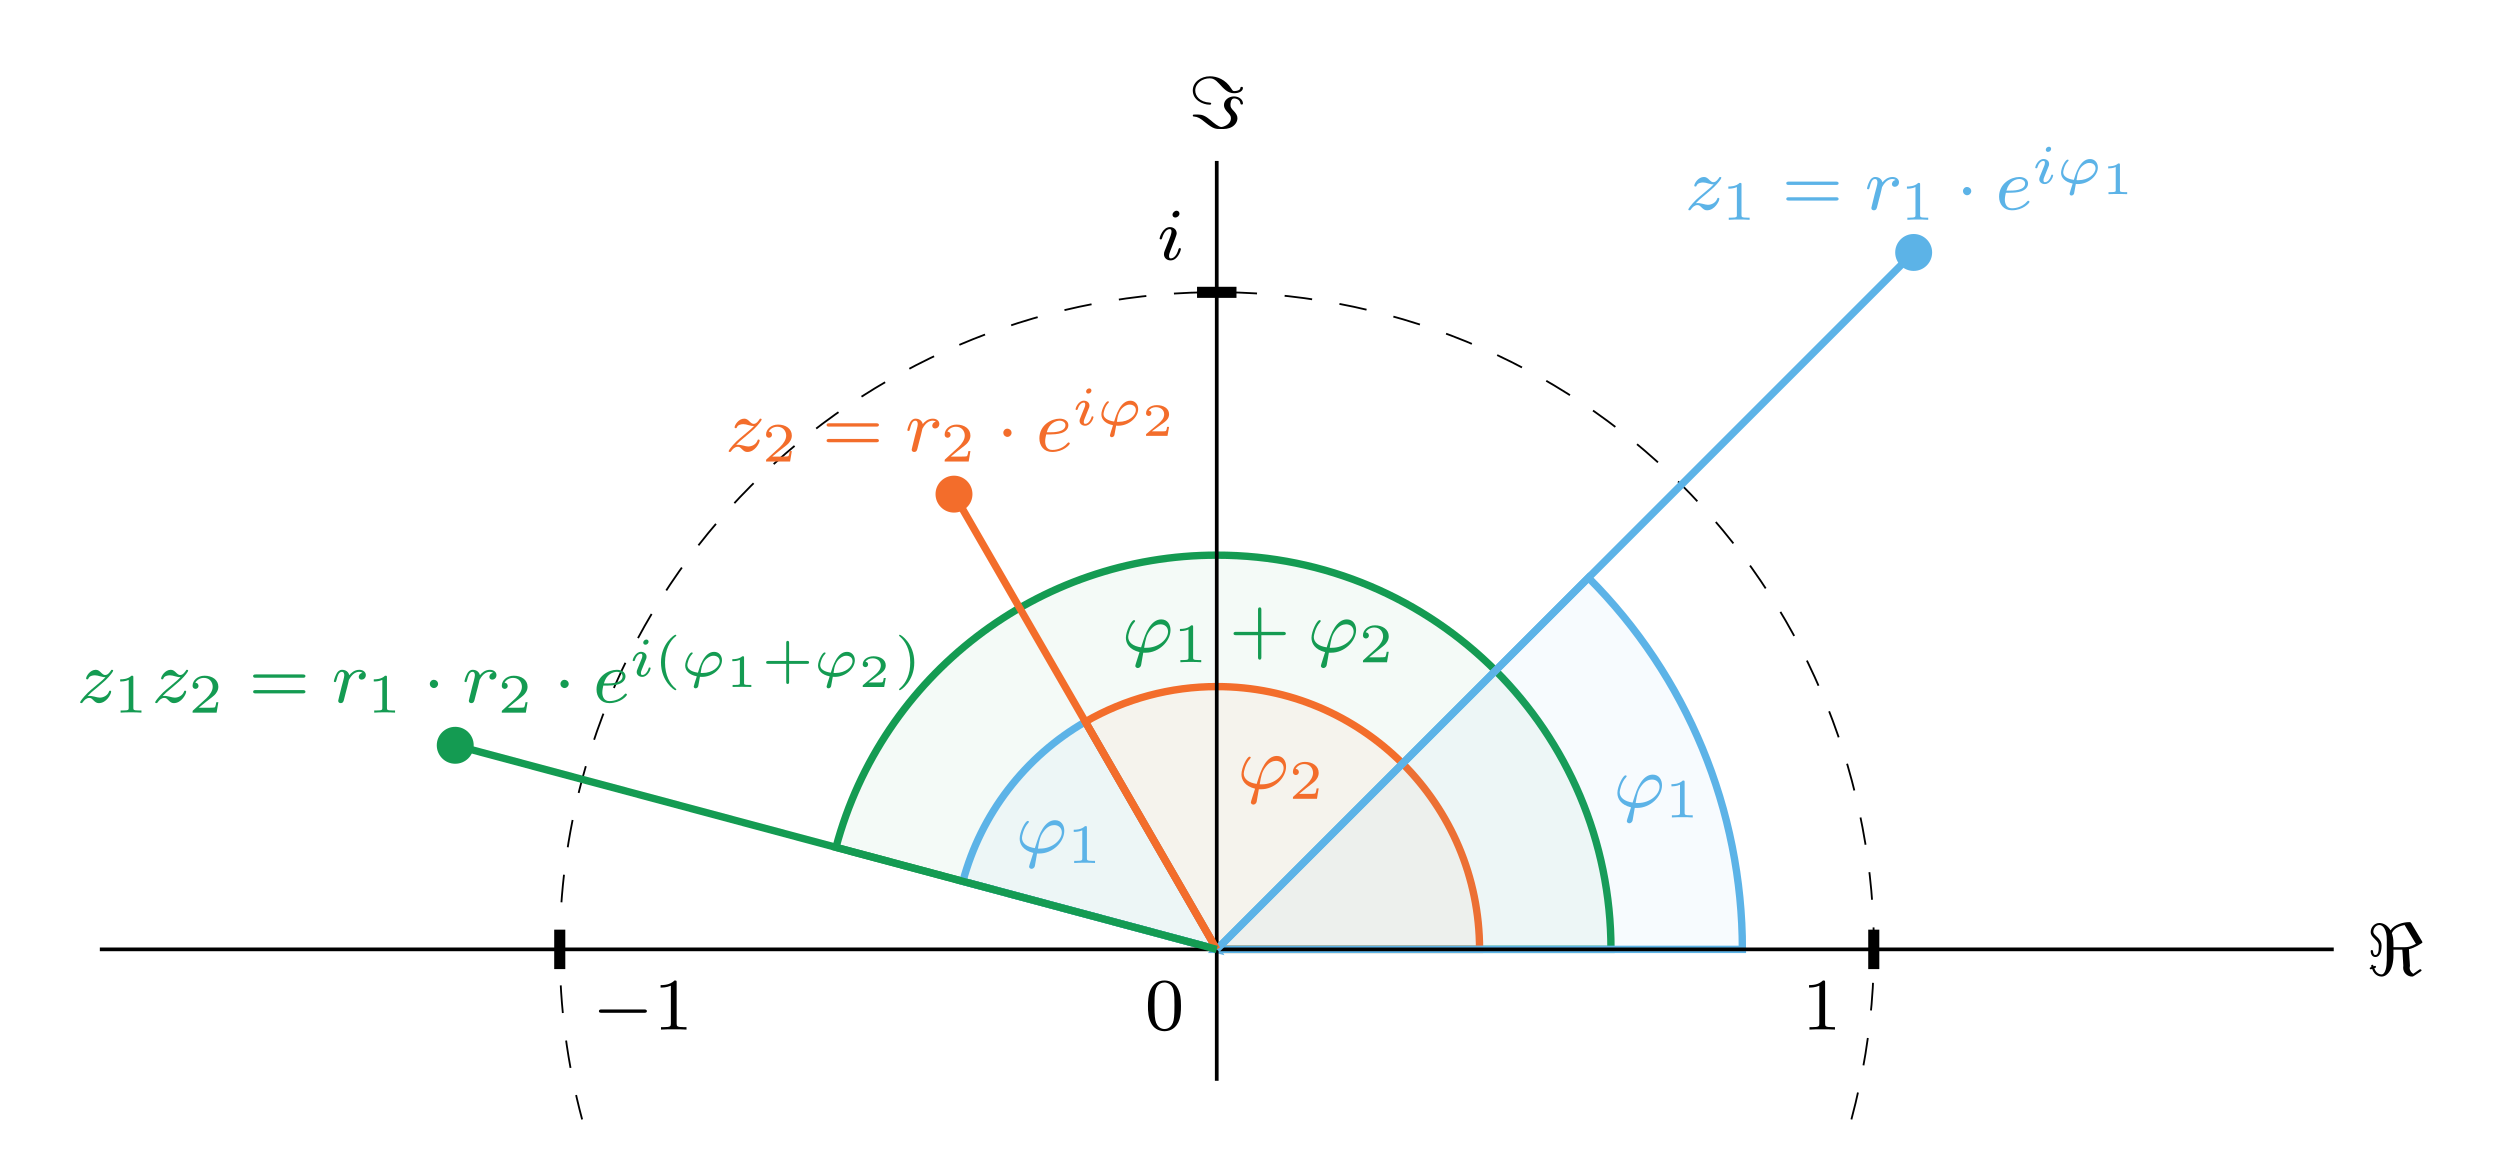 <?xml version="1.0" encoding="UTF-8"?>
<svg width="269.65pt" height="125.82pt" version="1.1" viewBox="0 0 269.65 125.82" xmlns="http://www.w3.org/2000/svg" xmlns:xlink="http://www.w3.org/1999/xlink">
 <defs>
  <g id="glyph-0-1">
   <path d="m5.562-1.812c0.141 0 0.312 0 0.312-0.172 0-0.188-0.172-0.188-0.312-0.188h-4.562c-0.125 0-0.297 0-0.297 0.188 0 0.172 0.172 0.172 0.297 0.172z"/>
  </g>
  <g id="glyph-0-2">
   <path d="m2.453-2.656c0-0.078-0.062-0.109-0.125-0.109-1.156-0.062-1.594-0.75-1.594-1.312 0-0.797 0.781-1.312 1.562-1.312 0.297 0 0.594 0.109 1.016 0.578 0.5 0.547 0.922 1.031 1.609 1.031 0.609 0 0.953-0.266 0.953-0.562 0-0.125-0.078-0.125-0.141-0.125-0.078 0-0.109 0.016-0.125 0.094-0.016 0.109-0.047 0.203-0.234 0.281-0.172 0.078-0.422 0.078-0.422 0.078-0.156 0-0.188-0.047-0.328-0.266-0.609-0.984-1.547-1.328-2.297-1.328-1 0-1.859 0.641-1.859 1.531 0 1.031 1.078 1.531 1.812 1.531 0.062 0 0.172 0 0.172-0.109zm-1.75 1.172c-0.156 0-0.234 0-0.234 0.109s0.078 0.109 0.141 0.109c0.406 0.031 0.672 0.188 1.234 0.656 0.859 0.688 1.078 0.688 1.688 0.688 0.391 0 0.766 0 1.172-0.234 0.359-0.219 0.578-0.562 0.578-0.938 0-0.281-0.141-0.484-0.359-0.734-0.312-0.328-0.391-0.438-0.391-0.703 0-0.109 0.016-0.688 0.391-0.688 0.016 0 0.609 0 0.688 0.547 0.016 0.062 0.031 0.109 0.125 0.109 0.078 0 0.141-0.016 0.141-0.125 0-0.359-0.375-0.75-0.969-0.75-0.562 0-1.078 0.391-1.078 0.938 0 0.281 0.141 0.484 0.344 0.719 0.297 0.312 0.406 0.438 0.406 0.688 0 0.719-0.859 0.953-1.031 0.953-0.297 0-0.844-0.453-1.141-0.719-0.594-0.5-0.938-0.625-1.375-0.625z"/>
  </g>
  <g id="glyph-0-3">
   <path d="m4.859-5.562c-0.094-0.125-0.094-0.141-0.234-0.141-0.625 0-1.625 0.25-2.016 0.891-0.312-0.531-0.766-0.797-1.203-0.797-0.531 0-0.938 0.469-0.938 0.969 0 0.328 0.188 0.5 0.453 0.766 0.344 0.344 0.422 0.453 0.422 0.781 0 0.625-0.109 0.938-0.375 0.938-0.188 0-0.234-0.219-0.25-0.391-0.016-0.094-0.016-0.141-0.125-0.141-0.094 0-0.125 0.031-0.125 0.125 0 0.172 0.094 0.625 0.5 0.625 0.609 0 0.672-0.891 0.672-1.219 0-0.297-0.078-0.594-0.562-1.016-0.188-0.172-0.328-0.312-0.328-0.484 0-0.359 0.266-0.734 0.656-0.734 0.406 0 0.797 0.531 0.797 1.562v2.234c0 0.688-0.156 1.531-0.562 1.531-0.25 0-0.625-0.156-0.781-0.672 0.062 0 0.188-0.062 0.188-0.141 0-0.047-0.047-0.109-0.125-0.109-0.031 0-0.094 0.031-0.141 0.047 0-0.047-0.062-0.172-0.141-0.172-0.047 0-0.125 0.062-0.125 0.125 0 0.047 0.031 0.109 0.031 0.125-0.047 0-0.188 0.062-0.188 0.141s0.094 0.109 0.125 0.109 0.125-0.031 0.141-0.047c0.25 0.75 0.828 0.828 1.016 0.828 0.578 0 1.281-0.703 1.281-2.328v-0.578h0.953c0 0.031 0.016 0.234 0.031 0.359 0 0.156 0.078 1.328 0.078 1.359 0 0.109-0.016 0.109-0.016 0.234 0 0.5 0.422 0.953 0.953 0.953 0.094 0 0.109 0 0.297-0.125l0.609-0.406c0.125-0.094 0.125-0.094 0.125-0.141 0-0.078-0.125-0.125-0.141-0.125-0.047 0-0.266 0.156-0.75 0.5-0.172-0.094-0.391-0.344-0.391-0.656 0-0.078 0.031-0.172 0.031-0.188 0-0.234-0.047-0.656-0.062-0.906l-0.047-0.906c0.625-0.125 1.375-0.656 1.406-0.672s0.047-0.047 0.047-0.078c0-0.016 0-0.031-0.062-0.141zm0.484 2.203c-0.594 0.328-0.922 0.359-1.172 0.359h-1.25v-0.391c0-0.562-0.078-0.812-0.141-1.016-0.031-0.062-0.031-0.078-0.031-0.078 0-0.062 0.141-0.375 0.531-0.609 0.078-0.047 0.359-0.203 0.844-0.297z"/>
  </g>
  <g id="glyph-0-4">
   <path d="m1.625-1.984c0-0.281-0.234-0.453-0.453-0.453-0.25 0-0.438 0.203-0.438 0.438 0 0.266 0.219 0.453 0.438 0.453 0.25 0 0.453-0.219 0.453-0.438z"/>
  </g>
  <g id="glyph-1-1">
   <path d="m2.5-5.078c0-0.219-0.016-0.219-0.234-0.219-0.328 0.312-0.75 0.5-1.5 0.5v0.266c0.219 0 0.641 0 1.109-0.203v4.078c0 0.297-0.031 0.391-0.781 0.391h-0.281v0.266c0.328-0.031 1.016-0.031 1.375-0.031s1.047 0 1.375 0.031v-0.266h-0.281c-0.75 0-0.781-0.094-0.781-0.391z"/>
  </g>
  <g id="glyph-1-2">
   <path d="m3.891-2.547c0-0.844-0.078-1.359-0.344-1.875-0.344-0.703-1-0.875-1.438-0.875-1 0-1.375 0.75-1.484 0.969-0.281 0.578-0.297 1.375-0.297 1.781 0 0.531 0.016 1.328 0.406 1.969 0.359 0.594 0.953 0.75 1.375 0.75 0.391 0 1.062-0.125 1.469-0.906 0.297-0.578 0.312-1.297 0.312-1.812zm-1.781 2.484c-0.266 0-0.812-0.125-0.984-0.953-0.094-0.453-0.094-1.203-0.094-1.625 0-0.547 0-1.109 0.094-1.547 0.172-0.812 0.781-0.891 0.984-0.891 0.266 0 0.828 0.141 0.984 0.859 0.094 0.438 0.094 1.047 0.094 1.578 0 0.469 0 1.188-0.094 1.641-0.172 0.828-0.719 0.938-0.984 0.938z"/>
  </g>
  <g id="glyph-1-3">
   <path d="m3.469-1.812h2.344c0.109 0 0.297 0 0.297-0.172 0-0.188-0.188-0.188-0.297-0.188h-2.344v-2.359c0-0.109 0-0.281-0.172-0.281-0.188 0-0.188 0.172-0.188 0.281v2.359h-2.359c-0.109 0-0.281 0-0.281 0.188 0 0.172 0.172 0.172 0.281 0.172h2.359v2.359c0 0.109 0 0.281 0.188 0.281 0.172 0 0.172-0.172 0.172-0.281z"/>
  </g>
  <g id="glyph-1-4">
   <path d="m5.828-2.656c0.109 0 0.281 0 0.281-0.188 0-0.172-0.203-0.172-0.312-0.172h-5.016c-0.125 0-0.312 0-0.312 0.172 0 0.188 0.156 0.188 0.281 0.188zm-0.031 1.688c0.109 0 0.312 0 0.312-0.172 0-0.188-0.172-0.188-0.281-0.188h-5.078c-0.125 0-0.281 0-0.281 0.188 0 0.172 0.188 0.172 0.312 0.172z"/>
  </g>
  <g id="glyph-2-1">
   <path d="m2.375-4.969c0-0.172-0.125-0.312-0.312-0.312-0.203 0-0.438 0.203-0.438 0.438 0 0.172 0.125 0.297 0.312 0.297 0.203 0 0.438-0.188 0.438-0.422zm-1.156 2.922-0.438 1.094c-0.047 0.125-0.078 0.219-0.078 0.359 0 0.391 0.297 0.672 0.719 0.672 0.781 0 1.109-1.109 1.109-1.219 0-0.078-0.062-0.109-0.125-0.109-0.094 0-0.109 0.062-0.141 0.141-0.172 0.641-0.5 0.969-0.828 0.969-0.094 0-0.188-0.047-0.188-0.25s0.062-0.344 0.156-0.594c0.078-0.203 0.156-0.422 0.25-0.641l0.25-0.641c0.062-0.188 0.172-0.438 0.172-0.578 0-0.391-0.328-0.672-0.734-0.672-0.766 0-1.109 1.109-1.109 1.219 0 0.078 0.062 0.109 0.125 0.109 0.109 0 0.109-0.047 0.141-0.125 0.219-0.766 0.578-0.984 0.828-0.984 0.109 0 0.188 0.047 0.188 0.266 0 0.078-0.016 0.188-0.094 0.438z"/>
  </g>
  <g id="glyph-2-2">
   <path d="m2.281 0.078h0.266c1.406 0 2.672-1.219 2.672-2.453 0-0.578-0.312-1.141-1-1.141-0.562 0-1 0.391-1.328 0.906-0.359 0.562-0.516 1.078-0.844 2.109-0.875-0.125-1.391-0.531-1.391-1.125 0-0.172 0.172-1.031 0.656-1.562 0.094-0.109 0.094-0.125 0.094-0.156 0 0 0-0.094-0.125-0.094-0.281 0-0.875 1.203-0.875 1.906 0 0.594 0.344 1.266 1.469 1.547l-0.234 0.734c-0.156 0.5-0.219 0.672-0.219 0.734 0 0.188 0.188 0.25 0.266 0.25 0.062 0 0.281-0.031 0.359-0.312 0.047-0.281 0.172-1 0.234-1.344zm0.094-0.531c0.156-0.922 0.234-1.375 0.688-1.938 0.375-0.469 0.766-0.594 1.078-0.594 0.5 0 0.812 0.344 0.812 0.781 0 0.828-1.016 1.75-2.328 1.75h-0.25z"/>
  </g>
  <g id="glyph-2-3">
   <path d="m1.156-0.688c0.281-0.297 0.375-0.391 1.078-0.969 0.078-0.078 0.641-0.531 0.859-0.75 0.5-0.484 0.812-0.922 0.812-1.016 0-0.062-0.062-0.094-0.125-0.094-0.078 0-0.078 0.016-0.156 0.141-0.25 0.359-0.422 0.422-0.578 0.422-0.141 0-0.234-0.062-0.406-0.219-0.203-0.203-0.359-0.344-0.609-0.344-0.641 0-1.047 0.719-1.047 0.938 0 0 0 0.094 0.125 0.094 0.078 0 0.109-0.031 0.141-0.125 0.094-0.234 0.438-0.312 0.672-0.312 0.188 0 0.375 0.047 0.578 0.109 0.328 0.094 0.406 0.094 0.578 0.094-0.156 0.172-0.391 0.391-1 0.891-0.328 0.281-0.672 0.547-0.891 0.766-0.578 0.578-0.844 0.969-0.844 1.047s0.062 0.094 0.125 0.094c0.078 0 0.094-0.016 0.141-0.078 0.156-0.234 0.406-0.484 0.703-0.484 0.188 0 0.266 0.062 0.422 0.219 0.25 0.25 0.391 0.344 0.625 0.344 0.828 0 1.328-0.984 1.328-1.234 0-0.078-0.047-0.109-0.125-0.109s-0.094 0.047-0.125 0.141c-0.156 0.391-0.594 0.609-0.984 0.609-0.156 0-0.328-0.047-0.578-0.109-0.328-0.078-0.406-0.078-0.531-0.078-0.078 0-0.125 0-0.188 0.016z"/>
  </g>
  <g id="glyph-2-4">
   <path d="m1.531-1.094c0.094-0.344 0.188-0.688 0.266-1.047 0-0.016 0.062-0.234 0.062-0.281 0.031-0.078 0.234-0.406 0.438-0.594 0.25-0.234 0.531-0.281 0.672-0.281 0.078 0 0.234 0.016 0.344 0.109-0.344 0.078-0.391 0.359-0.391 0.438 0 0.172 0.125 0.297 0.312 0.297 0.203 0 0.453-0.172 0.453-0.5 0-0.281-0.25-0.562-0.703-0.562-0.547 0-0.906 0.359-1.078 0.578-0.156-0.578-0.703-0.578-0.781-0.578-0.281 0-0.484 0.188-0.609 0.438-0.188 0.359-0.281 0.766-0.281 0.781 0 0.078 0.062 0.109 0.125 0.109 0.109 0 0.109-0.031 0.172-0.25 0.094-0.391 0.234-0.859 0.562-0.859 0.219 0 0.266 0.203 0.266 0.375 0 0.156-0.047 0.297-0.109 0.562-0.016 0.062-0.141 0.531-0.172 0.641l-0.297 1.203c-0.031 0.125-0.078 0.312-0.078 0.344 0 0.188 0.156 0.25 0.266 0.25 0.281 0 0.328-0.219 0.391-0.5z"/>
  </g>
  <g id="glyph-2-5">
   <path d="m1.609-1.812c0.172 0 0.766-0.016 1.188-0.156 0.688-0.25 0.719-0.719 0.719-0.844 0-0.453-0.422-0.703-0.938-0.703-0.906 0-2.188 0.703-2.188 2.125 0 0.812 0.5 1.469 1.375 1.469 1.234 0 1.906-0.797 1.906-0.906 0-0.078-0.078-0.125-0.125-0.125s-0.078 0.016-0.109 0.062c-0.625 0.75-1.531 0.75-1.656 0.75-0.594 0-0.766-0.5-0.766-0.938 0-0.25 0.078-0.609 0.109-0.734zm-0.422-0.234c0.25-0.969 0.984-1.25 1.391-1.25 0.312 0 0.625 0.172 0.625 0.484 0 0.766-1.312 0.766-1.656 0.766z"/>
  </g>
  <g id="glyph-3-1">
   <path d="m2.141-3.797c0-0.188-0.016-0.188-0.203-0.188-0.391 0.391-1 0.391-1.219 0.391v0.234c0.156 0 0.562 0 0.922-0.172v3.016c0 0.203 0 0.281-0.625 0.281h-0.25v0.234c0.328-0.031 0.797-0.031 1.125-0.031s0.797 0 1.125 0.031v-0.234h-0.25c-0.625 0-0.625-0.078-0.625-0.281z"/>
  </g>
  <g id="glyph-3-2">
   <path d="m3.219-1.125h-0.219c-0.016 0.094-0.078 0.484-0.156 0.547-0.047 0.047-0.531 0.047-0.625 0.047h-1.109l0.766-0.625c0.203-0.172 0.734-0.547 0.922-0.734 0.172-0.172 0.422-0.484 0.422-0.906 0-0.75-0.672-1.188-1.484-1.188-0.766 0-1.297 0.516-1.297 1.078 0 0.297 0.25 0.344 0.312 0.344 0.156 0 0.328-0.109 0.328-0.328 0-0.125-0.078-0.328-0.344-0.328 0.141-0.297 0.5-0.531 0.922-0.531 0.625 0 0.953 0.469 0.953 0.953 0 0.422-0.281 0.859-0.688 1.25l-1.422 1.297c-0.062 0.062-0.062 0.062-0.062 0.25h2.594z"/>
  </g>
  <g id="glyph-3-3">
   <path d="m2.375 1.359c-0.656-0.516-1.188-1.453-1.188-2.859 0-1.375 0.531-2.344 1.188-2.844 0 0 0.031-0.031 0.031-0.062s-0.031-0.078-0.109-0.078c-0.094 0-1.547 0.938-1.547 2.984s1.438 3 1.547 3c0.078 0 0.109-0.047 0.109-0.094 0-0.031-0.031-0.047-0.031-0.047z"/>
  </g>
  <g id="glyph-3-4">
   <path d="m2.953-1.344h1.938c0.078 0 0.219 0 0.219-0.156s-0.141-0.156-0.219-0.156h-1.938v-1.938c0-0.078 0-0.234-0.156-0.234s-0.156 0.156-0.156 0.234v1.938h-1.938c-0.078 0-0.234 0-0.234 0.156s0.156 0.156 0.234 0.156h1.938v1.938c0 0.094 0 0.234 0.156 0.234s0.156-0.141 0.156-0.234z"/>
  </g>
  <g id="glyph-3-5">
   <path d="m2.125-1.5c0-2.047-1.438-2.984-1.562-2.984-0.062 0-0.078 0.047-0.078 0.078s0 0.047 0.109 0.141c0.531 0.453 1.094 1.344 1.094 2.766 0 1.266-0.438 2.219-1.125 2.797-0.078 0.078-0.078 0.078-0.078 0.109s0.016 0.094 0.078 0.094c0.109 0 1.562-0.938 1.562-3z"/>
  </g>
  <g id="glyph-4-1">
   <path d="m2.078-3.734c0-0.141-0.109-0.234-0.234-0.234-0.172 0-0.344 0.156-0.344 0.328 0 0.141 0.109 0.234 0.234 0.234 0.203 0 0.344-0.172 0.344-0.328zm-0.359 2.094c0.031-0.062 0.078-0.203 0.109-0.266 0.016-0.047 0.031-0.109 0.031-0.219 0-0.328-0.297-0.516-0.594-0.516-0.609 0-0.906 0.797-0.906 0.922 0 0.031 0.031 0.078 0.109 0.078 0.094 0 0.109-0.031 0.125-0.078 0.172-0.578 0.484-0.719 0.656-0.719 0.109 0 0.156 0.078 0.156 0.219 0 0.109-0.031 0.203-0.047 0.25l-0.312 0.766c-0.078 0.172-0.078 0.188-0.156 0.391-0.078 0.172-0.094 0.25-0.094 0.359 0 0.297 0.266 0.516 0.594 0.516 0.609 0 0.906-0.797 0.906-0.922 0-0.016 0-0.094-0.109-0.094-0.094 0-0.094 0.031-0.125 0.156-0.094 0.297-0.344 0.656-0.656 0.656-0.109 0-0.156-0.062-0.156-0.219 0-0.109 0.031-0.203 0.109-0.391z"/>
  </g>
  <g id="glyph-4-2">
   <path d="m2.078 0.047c0.062 0.016 0.141 0.016 0.219 0.016 1.156 0 2.156-0.906 2.156-1.797 0-0.5-0.328-0.906-0.844-0.906-1.094 0-1.562 1.641-1.75 2.25-0.25-0.047-1.141-0.172-1.141-0.828 0-0.156 0.141-0.797 0.5-1.156 0.078-0.078 0.078-0.094 0.078-0.125 0-0.078-0.094-0.078-0.109-0.078-0.219 0-0.703 0.859-0.703 1.422 0 0.547 0.438 1 1.25 1.156-0.016 0.078-0.031 0.109-0.047 0.172-0.047 0.141-0.281 0.844-0.281 0.922 0 0.141 0.109 0.203 0.203 0.203 0.062 0 0.234-0.047 0.281-0.219 0-0.016 0.141-0.75 0.188-1.031zm0.156-0.406c-0.047 0-0.078-0.016-0.078-0.031s0.047-0.25 0.062-0.359c0.031-0.188 0.125-0.672 0.484-1.062 0.156-0.141 0.438-0.406 0.828-0.406 0.375 0 0.672 0.203 0.672 0.578 0 0.625-0.766 1.281-1.844 1.281z"/>
  </g>
  <g id="glyph-5-1">
   <path d="m1.984-3.172c0-0.141-0.016-0.141-0.188-0.141-0.344 0.312-0.906 0.312-1 0.312h-0.078v0.219h0.078c0.109 0 0.438-0.016 0.734-0.141v2.5c0 0.141 0 0.203-0.531 0.203h-0.25v0.219c0.266-0.016 0.719-0.016 1-0.016 0.297 0 0.734 0 1.016 0.016v-0.219h-0.25c-0.531 0-0.531-0.062-0.531-0.203z"/>
  </g>
  <g id="glyph-5-2">
   <path d="m2.938-0.969h-0.219c0 0.094-0.062 0.406-0.141 0.453-0.031 0.031-0.453 0.031-0.531 0.031h-0.969c0.328-0.234 0.688-0.516 0.984-0.719 0.453-0.312 0.875-0.594 0.875-1.125 0-0.641-0.609-0.984-1.312-0.984-0.672 0-1.172 0.375-1.172 0.875 0 0.25 0.219 0.297 0.297 0.297 0.125 0 0.281-0.094 0.281-0.297 0-0.172-0.125-0.281-0.281-0.281 0.141-0.234 0.438-0.375 0.766-0.375 0.484 0 0.891 0.281 0.891 0.766 0 0.422-0.297 0.75-0.672 1.062l-1.219 1.031c-0.047 0.047-0.062 0.047-0.062 0.078v0.156h2.312z"/>
  </g>
 </defs>
 <g fill="none" stroke="#000" stroke-miterlimit="10" stroke-width="1.196">
  <path transform="matrix(1 0 0 -1 131.24 102.4)" d="m-70.865-2.127v4.254"/>
  <path transform="matrix(1 0 0 -1 131.24 102.4)" d="m70.865-2.127v4.254"/>
  <path transform="matrix(1 0 0 -1 131.24 102.4)" d="m-2.127 70.869h4.254"/>
 </g>
 <g>
  <use x="63.897" y="111.052" xlink:href="#glyph-0-1"/>
  <use x="70.484" y="111.052" xlink:href="#glyph-1-1"/>
  <use x="194.356" y="111.052" xlink:href="#glyph-1-1"/>
  <use x="124.841" y="28.01" xlink:href="#glyph-2-1"/>
  <use x="123.49" y="111.052" xlink:href="#glyph-1-2"/>
 </g>
 <path d="m131.24 102.39m42.523 0c0-23.48-19.039-42.52-42.523-42.52-19.242 0-36.09 12.93-41.07 31.516l41.07 11.004" fill="#149b52" fill-opacity=".05"/>
 <path transform="matrix(1 0 0 -1 131.24 102.4)" d="m-0.002 0.001m42.523 0c0 23.48-19.039 42.52-42.523 42.52-19.242 0-36.09-12.93-41.07-31.516l41.07-11.004z" fill="none" stroke="#149b52" stroke-miterlimit="10" stroke-width=".797"/>
 <g fill="#149b52">
  <use x="121.031" y="70.323" xlink:href="#glyph-2-2"/>
  <use x="126.549" y="71.43" xlink:href="#glyph-3-1"/>
  <use x="132.582" y="70.323" xlink:href="#glyph-1-3"/>
  <use x="141.05" y="70.323" xlink:href="#glyph-2-2"/>
  <use x="146.569" y="71.43" xlink:href="#glyph-3-2"/>
 </g>
 <path d="m131.24 102.39m-14.172-24.547c-6.508 3.758-11.262 9.953-13.207 17.211l27.379 7.336" fill="#5cb3e7" fill-opacity=".05"/>
 <path transform="matrix(1 0 0 -1 131.24 102.4)" d="m-0.002 0.001m-14.172 24.547c-6.508-3.758-11.262-9.953-13.207-17.211l27.379-7.336z" fill="none" stroke="#5cb3e7" stroke-miterlimit="10" stroke-width=".797"/>
 <g fill="#5cb3e7">
  <use x="109.575" y="91.981" xlink:href="#glyph-2-2"/>
  <use x="115.093" y="93.088" xlink:href="#glyph-3-1"/>
 </g>
 <path d="m131.24 102.39m28.348 0c0-15.652-12.691-28.344-28.348-28.344-4.973 0-9.863 1.309-14.172 3.797l14.172 24.547" fill="#f36d2b" fill-opacity=".05"/>
 <path transform="matrix(1 0 0 -1 131.24 102.4)" d="m-0.002 0.001m28.348 0c0 15.652-12.691 28.344-28.348 28.344-4.973 0-9.863-1.309-14.172-3.797l14.172-24.547z" fill="none" stroke="#f36d2b" stroke-miterlimit="10" stroke-width=".797"/>
 <g fill="#f36d2b">
  <use x="133.496" y="85.052" xlink:href="#glyph-2-2"/>
  <use x="139.014" y="86.159" xlink:href="#glyph-3-2"/>
 </g>
 <path d="m131.24 102.39m56.695 0c0-15.031-5.977-29.457-16.605-40.086l-40.09 40.086" fill="#5cb3e7" fill-opacity=".05"/>
 <path transform="matrix(1 0 0 -1 131.24 102.4)" d="m-0.002 0.001m56.695 0c0 15.031-5.977 29.457-16.605 40.086l-40.09-40.086z" fill="none" stroke="#5cb3e7" stroke-miterlimit="10" stroke-width=".797"/>
 <g fill="#5cb3e7">
  <use x="174.045" y="87.066" xlink:href="#glyph-2-2"/>
  <use x="179.563" y="88.173" xlink:href="#glyph-3-1"/>
 </g>
 <path transform="matrix(1 0 0 -1 131.24 102.4)" d="m-0.002-14.174v99.215m-120.47-85.039h240.95" fill="none" stroke="#000" stroke-miterlimit="10" stroke-width=".399"/>
 <g>
  <use x="128.186" y="13.837" xlink:href="#glyph-0-2"/>
  <use x="255.236" y="105.163" xlink:href="#glyph-0-3"/>
 </g>
 <g fill="none" stroke-miterlimit="10">
  <path transform="matrix(1 0 0 -1 131.24 102.4)" d="m68.451-18.342c10.129 37.805-12.305 76.664-50.109 86.793-37.805 10.129-76.664-12.305-86.793-50.109-3.219-12.012-3.219-24.672 0-36.684" stroke="#000" stroke-dasharray="2.989 2.989" stroke-width=".199"/>
  <g stroke-width=".797">
   <path transform="matrix(1 0 0 -1 131.24 102.4)" d="m-0.002 0.001 75.168 75.164" stroke="#5cb3e7"/>
   <path transform="matrix(1 0 0 -1 131.24 102.4)" d="m-0.002 0.001-28.344 49.098" stroke="#f36d2b"/>
   <path transform="matrix(1 0 0 -1 131.24 102.4)" d="m-0.002 0.001-82.141 22.008" stroke="#149b52"/>
  </g>
 </g>
 <g>
  <g>
   <path d="m208.4 27.23c0-1.102-0.891-1.992-1.992-1.992-1.102 0-1.992 0.891-1.992 1.992 0 1.102 0.891 1.992 1.992 1.992 1.102 0 1.992-0.891 1.992-1.992z" fill="#5cb3e7"/>
   <path d="m104.89 53.297c0-1.098-0.895-1.992-1.992-1.992-1.102 0-1.992 0.895-1.992 1.992 0 1.102 0.891 1.992 1.992 1.992 1.098 0 1.992-0.891 1.992-1.992z" fill="#f36d2b"/>
   <path d="m51.094 80.387c0-1.102-0.891-1.992-1.992-1.992-1.102 0-1.992 0.891-1.992 1.992 0 1.102 0.891 1.992 1.992 1.992 1.102 0 1.992-0.891 1.992-1.992z" fill="#149b52"/>
  </g>
  <g fill="#5cb3e7">
   <use x="181.759" y="22.604" xlink:href="#glyph-2-3"/>
   <use x="185.698" y="23.711" xlink:href="#glyph-3-1"/>
   <use x="192.201" y="22.604" xlink:href="#glyph-1-4"/>
   <use x="201.14" y="22.604" xlink:href="#glyph-2-4"/>
   <use x="204.961" y="23.711" xlink:href="#glyph-3-1"/>
   <use x="210.994" y="22.604" xlink:href="#glyph-0-4"/>
   <use x="215.228" y="22.604" xlink:href="#glyph-2-5"/>
   <use x="219.157" y="19.792" xlink:href="#glyph-4-1"/>
   <use x="221.821" y="19.792" xlink:href="#glyph-4-2"/>
   <use x="226.672" y="20.943" xlink:href="#glyph-5-1"/>
  </g>
  <g fill="#f36d2b">
   <use x="78.248" y="48.671" xlink:href="#glyph-2-3"/>
   <use x="82.187" y="49.778" xlink:href="#glyph-3-2"/>
   <use x="88.69" y="48.671" xlink:href="#glyph-1-4"/>
   <use x="97.629" y="48.671" xlink:href="#glyph-2-4"/>
   <use x="101.45" y="49.778" xlink:href="#glyph-3-2"/>
   <use x="107.483" y="48.671" xlink:href="#glyph-0-4"/>
   <use x="111.717" y="48.671" xlink:href="#glyph-2-5"/>
   <use x="115.646" y="45.858" xlink:href="#glyph-4-1"/>
   <use x="118.31" y="45.858" xlink:href="#glyph-4-2"/>
   <use x="123.16" y="47.01" xlink:href="#glyph-5-2"/>
  </g>
  <g fill="#149b52">
   <use x="8.302" y="75.76" xlink:href="#glyph-2-3"/>
   <use x="12.241" y="76.866" xlink:href="#glyph-3-1"/>
   <use x="16.392" y="75.76" xlink:href="#glyph-2-3"/>
   <use x="20.331" y="76.866" xlink:href="#glyph-3-2"/>
   <use x="26.834" y="75.76" xlink:href="#glyph-1-4"/>
   <use x="35.773" y="75.76" xlink:href="#glyph-2-4"/>
   <use x="39.595" y="76.866" xlink:href="#glyph-3-1"/>
   <use x="45.627" y="75.76" xlink:href="#glyph-0-4"/>
   <use x="49.862" y="75.76" xlink:href="#glyph-2-4"/>
   <use x="53.683" y="76.866" xlink:href="#glyph-3-2"/>
   <use x="59.716" y="75.76" xlink:href="#glyph-0-4"/>
   <use x="63.95" y="75.76" xlink:href="#glyph-2-5"/>
   <use x="67.878" y="72.947" xlink:href="#glyph-4-1"/>
   <use x="70.542" y="72.947" xlink:href="#glyph-3-3"/>
   <use x="73.42" y="72.947" xlink:href="#glyph-4-2"/>
   <use x="78.271" y="74.098" xlink:href="#glyph-5-1"/>
   <use x="82.16" y="72.947" xlink:href="#glyph-3-4"/>
   <use x="87.75" y="72.947" xlink:href="#glyph-4-2"/>
   <use x="92.601" y="74.098" xlink:href="#glyph-5-2"/>
   <use x="96.489" y="72.947" xlink:href="#glyph-3-5"/>
  </g>
 </g>
</svg>
